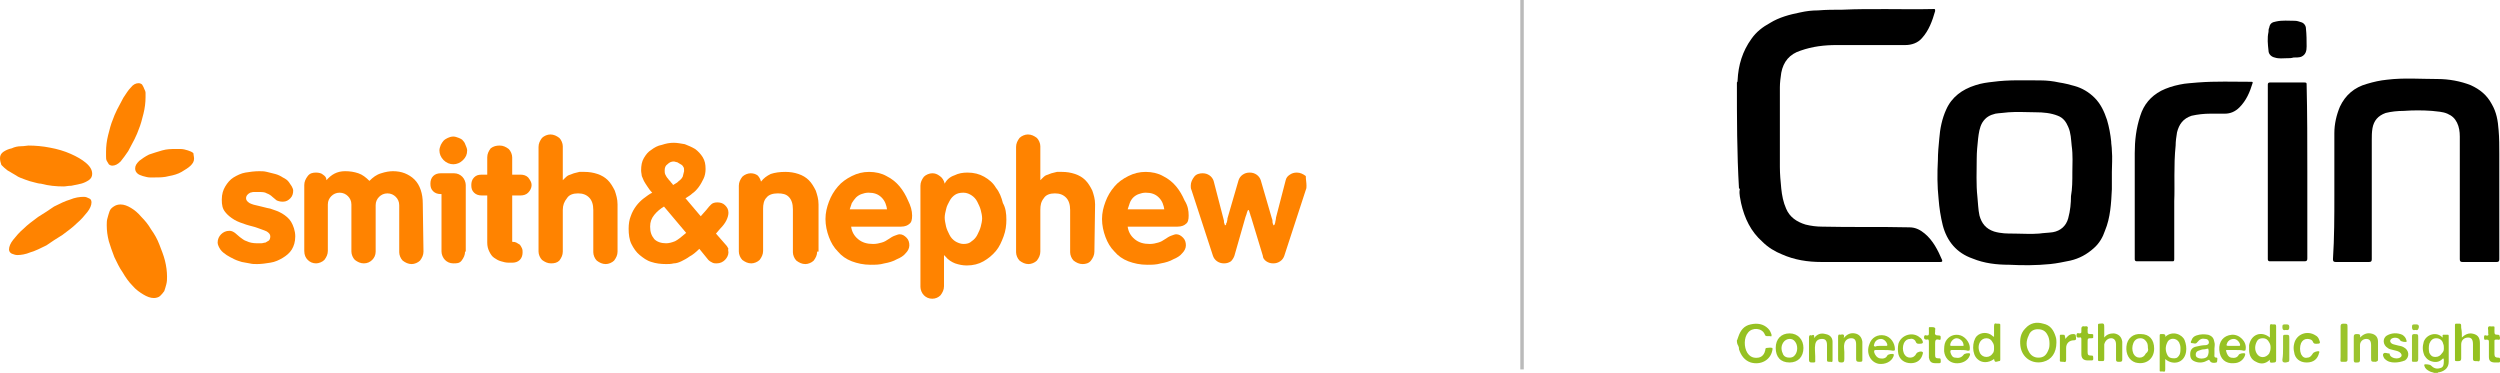 <?xml version="1.0" encoding="utf-8"?>
<!-- Generator: Adobe Illustrator 23.1.1, SVG Export Plug-In . SVG Version: 6.00 Build 0)  -->
<svg version="1.1" id="Layer_1" xmlns="http://www.w3.org/2000/svg" xmlns:xlink="http://www.w3.org/1999/xlink" x="0px" y="0px"
	 viewBox="0 0 360.7 53.8" style="enable-background:new 0 0 360.7 53.8;" xml:space="preserve">
<style type="text/css">
	.st0{fill:#FF8300;}
	.st1{fill:#96C122;}
	.st2{fill:#96C123;}
	.st3{fill:#97C224;}
	.st4{fill:#95C120;}
	.st5{fill:#9BC42D;}
	.st6{fill:#9BC42C;}
	.st7{fill:#9DC532;}
	.st8{fill:none;stroke:#BABABA;stroke-width:0.5;stroke-miterlimit:10;}
</style>
<g>
	<path class="st0" d="M13.3,25.1c0,0.4-0.2,0.7-0.5,0.9c-0.3,0.2-0.7,0.4-1.1,0.5c-0.4,0.1-0.9,0.2-1.4,0.3c-0.5,0-0.8,0.1-1.1,0.1
		c-1.1,0-2.2-0.1-3.3-0.4c-0.3,0-0.6-0.1-1-0.2s-0.8-0.2-1.3-0.4c-0.5-0.2-0.9-0.3-1.3-0.6c-0.4-0.2-0.8-0.5-1.2-0.7
		c-0.4-0.3-0.6-0.5-0.9-0.8c-0.1-0.3-0.2-0.6-0.2-1s0.2-0.7,0.5-0.9c0.3-0.2,0.7-0.4,1.2-0.5c0.4-0.2,0.9-0.3,1.3-0.3
		c0.5,0,0.9-0.1,1.1-0.1c1,0,2.1,0.1,3.1,0.3c1.1,0.2,2.1,0.5,3,0.9c0.9,0.4,1.6,0.8,2.2,1.3C13.1,24.1,13.3,24.6,13.3,25.1
		 M13.2,29.2c0,0.4-0.2,0.9-0.6,1.4c-0.4,0.5-0.9,1.1-1.5,1.6c-0.6,0.6-1.3,1.1-2.1,1.7c-0.8,0.5-1.6,1-2.3,1.5
		c-0.8,0.4-1.6,0.8-2.3,1c-0.7,0.3-1.4,0.4-1.9,0.4c-0.3,0-0.5-0.1-0.8-0.2c-0.2-0.1-0.4-0.3-0.4-0.6c0-0.4,0.2-0.9,0.6-1.4
		s0.9-1.1,1.5-1.6c0.6-0.6,1.3-1.1,2.1-1.7c0.8-0.5,1.6-1,2.3-1.5c0.8-0.4,1.6-0.8,2.3-1c0.7-0.3,1.4-0.4,2-0.4
		c0.3,0,0.5,0.1,0.7,0.2C13.1,28.7,13.2,28.9,13.2,29.2 M21,14c0,0.8-0.1,1.6-0.3,2.4c-0.2,0.8-0.4,1.6-0.7,2.3
		c-0.1,0.3-0.3,0.8-0.6,1.4c-0.3,0.6-0.6,1.1-0.9,1.7c-0.4,0.6-0.7,1-1.1,1.5c-0.4,0.4-0.8,0.6-1.2,0.6c-0.2,0-0.4-0.1-0.5-0.2
		c-0.1-0.2-0.2-0.3-0.3-0.5c-0.1-0.2-0.1-0.4-0.1-0.7c0-0.2,0-0.4,0-0.6c0-0.8,0.1-1.6,0.3-2.4s0.4-1.6,0.7-2.3
		c0.1-0.3,0.3-0.8,0.6-1.4c0.3-0.6,0.6-1.1,0.9-1.7c0.4-0.6,0.7-1.1,1.1-1.5c0.3-0.4,0.7-0.6,1.1-0.6c0.2,0,0.4,0.1,0.5,0.2
		c0.1,0.2,0.2,0.3,0.3,0.6c0.1,0.2,0.2,0.4,0.2,0.6C21,13.7,21,13.9,21,14 M24.1,39.9c0,0.4,0,0.7-0.1,1.1c-0.1,0.4-0.2,0.7-0.3,1
		c-0.2,0.3-0.4,0.5-0.6,0.7S22.5,43,22.2,43c-0.5,0-1-0.2-1.5-0.5s-1.1-0.7-1.6-1.3c-0.5-0.5-1-1.2-1.4-1.9
		c-0.5-0.7-0.8-1.4-1.2-2.2c-0.3-0.8-0.6-1.6-0.8-2.3c-0.2-0.8-0.3-1.5-0.3-2.3c0-0.3,0-0.7,0.1-1c0.1-0.4,0.2-0.7,0.3-1
		s0.3-0.5,0.6-0.7s0.6-0.3,1-0.3c0.5,0,1,0.2,1.5,0.5s1,0.7,1.5,1.3c0.5,0.5,1,1.1,1.4,1.8c0.5,0.7,0.9,1.4,1.2,2.2
		c0.3,0.8,0.6,1.5,0.8,2.3C24,38.4,24.1,39.2,24.1,39.9 M28,22.9c0,0.4-0.2,0.7-0.5,1c-0.3,0.3-0.8,0.6-1.3,0.9
		c-0.5,0.3-1.2,0.5-1.8,0.6c-0.7,0.2-1.4,0.2-2,0.2c-0.2,0-0.5,0-0.8,0s-0.6-0.1-1-0.2c-0.3-0.1-0.6-0.2-0.8-0.4
		c-0.2-0.2-0.3-0.4-0.3-0.7c0-0.4,0.2-0.7,0.6-1.1c0.4-0.3,0.8-0.6,1.4-0.9c0.6-0.2,1.2-0.4,1.9-0.6c0.7-0.2,1.3-0.2,1.9-0.2
		c0.2,0,0.5,0,0.8,0s0.7,0.1,1,0.2s0.6,0.2,0.8,0.4C27.9,22.3,28,22.6,28,22.9"/>
	<path class="st0" d="M42.6,34.1c0,0.8-0.2,1.4-0.5,1.9s-0.8,0.9-1.3,1.2c-0.5,0.3-1.1,0.6-1.8,0.7c-0.6,0.1-1.3,0.2-1.9,0.2
		c-0.4,0-0.7,0-1.1-0.1c-0.4-0.1-0.7-0.1-1.1-0.2c-0.3-0.1-0.7-0.2-1.1-0.4c-0.4-0.2-0.8-0.4-1.1-0.6S32,36.3,31.8,36
		s-0.4-0.7-0.4-1c0-0.5,0.2-0.9,0.5-1.2c0.3-0.3,0.7-0.5,1.2-0.5c0.3,0,0.5,0.1,0.8,0.3c0.2,0.2,0.5,0.4,0.7,0.6
		c0.3,0.2,0.6,0.5,1,0.6c0.4,0.2,0.9,0.3,1.5,0.3c0.2,0,0.4,0,0.6,0c0.2,0,0.4-0.1,0.6-0.1c0.2-0.1,0.3-0.2,0.5-0.3
		c0.1-0.1,0.2-0.3,0.2-0.6c0-0.3-0.2-0.5-0.5-0.7c-0.4-0.2-0.8-0.3-1.3-0.5s-1.1-0.3-1.7-0.5c-0.6-0.2-1.2-0.4-1.7-0.7
		c-0.5-0.3-1-0.7-1.3-1.1c-0.4-0.5-0.5-1-0.5-1.8s0.2-1.4,0.5-1.9s0.7-1,1.2-1.3c0.5-0.3,1.1-0.6,1.7-0.7c0.6-0.1,1.3-0.2,2-0.2
		c0.4,0,0.7,0,1.1,0.1c0.4,0.1,0.8,0.2,1.2,0.3s0.8,0.3,1.1,0.5c0.4,0.2,0.7,0.4,0.9,0.7c0.1,0.2,0.3,0.4,0.4,0.6
		c0.1,0.2,0.2,0.4,0.2,0.6c0,0.4-0.1,0.8-0.4,1.1c-0.3,0.3-0.6,0.5-1.1,0.5c-0.4,0-0.7-0.1-0.9-0.2c-0.2-0.2-0.4-0.3-0.6-0.5
		c-0.2-0.2-0.5-0.4-0.8-0.5c-0.3-0.2-0.7-0.2-1.3-0.2c-0.2,0-0.4,0-0.6,0c-0.2,0-0.4,0.1-0.5,0.1c-0.2,0.1-0.3,0.2-0.4,0.3
		c-0.1,0.1-0.2,0.3-0.2,0.5c0,0.3,0.2,0.5,0.5,0.7c0.4,0.2,0.8,0.3,1.3,0.4s1.1,0.3,1.7,0.4c0.6,0.2,1.2,0.4,1.7,0.7
		c0.5,0.3,1,0.7,1.3,1.2S42.6,33.3,42.6,34.1"/>
	<path class="st0" d="M61.1,36.3c0,0.5-0.2,0.9-0.5,1.3c-0.3,0.3-0.8,0.5-1.2,0.5c-0.5,0-0.9-0.2-1.3-0.5c-0.3-0.3-0.5-0.8-0.5-1.2
		v-6.8c0-0.5-0.2-0.9-0.5-1.2c-0.3-0.3-0.7-0.5-1.2-0.5s-0.9,0.2-1.2,0.5s-0.5,0.7-0.5,1.2v6.7c0,0.5-0.2,0.9-0.5,1.2
		C53.4,37.8,53,38,52.5,38s-0.9-0.2-1.3-0.5c-0.3-0.3-0.5-0.8-0.5-1.2v-6.8c0-0.5-0.2-0.9-0.5-1.2c-0.3-0.3-0.7-0.5-1.2-0.5
		s-0.9,0.2-1.2,0.5s-0.5,0.7-0.5,1.2v6.7c0,0.5-0.2,0.9-0.5,1.3C46.5,37.8,46,38,45.6,38c-0.5,0-0.9-0.2-1.2-0.5s-0.5-0.7-0.5-1.3
		v-9.5c0-0.5,0.2-0.9,0.5-1.3c0.3-0.4,0.7-0.5,1.2-0.5c0.4,0,0.8,0.1,1,0.3c0.3,0.2,0.5,0.4,0.5,0.8c0.7-0.8,1.5-1.3,2.7-1.3
		c0.7,0,1.3,0.1,1.9,0.3c0.6,0.2,1.1,0.6,1.6,1.1c0.5-0.5,1-0.9,1.7-1.1c0.6-0.2,1.2-0.3,1.7-0.3c0.6,0,1.2,0.1,1.7,0.3
		c0.5,0.2,1,0.5,1.4,0.9s0.7,0.9,0.9,1.5c0.2,0.6,0.3,1.2,0.3,2L61.1,36.3L61.1,36.3z"/>
	<path class="st0" d="M67.1,36.3c0,0.5-0.2,0.9-0.5,1.3C66.3,38,65.9,38,65.4,38s-0.9-0.2-1.2-0.5c-0.3-0.3-0.5-0.8-0.5-1.2V28h-0.1
		c-0.4,0-0.8-0.1-1.1-0.4s-0.4-0.6-0.4-1.1c0-0.4,0.1-0.8,0.4-1.1c0.3-0.3,0.7-0.4,1.1-0.4h1.9c0.5,0,0.9,0.2,1.2,0.5
		c0.3,0.3,0.5,0.8,0.5,1.2v9.6H67.1z M67.4,21.7c0,0.6-0.2,1-0.6,1.4s-0.9,0.6-1.4,0.6s-1-0.2-1.4-0.6s-0.6-0.9-0.6-1.4
		c0-0.3,0.1-0.5,0.2-0.8c0.1-0.2,0.3-0.5,0.4-0.6c0.2-0.2,0.4-0.3,0.6-0.4s0.5-0.2,0.8-0.2s0.5,0.1,0.8,0.2c0.2,0.1,0.5,0.2,0.6,0.4
		c0.2,0.2,0.3,0.4,0.4,0.7C67.3,21.2,67.4,21.5,67.4,21.7"/>
	<path class="st0" d="M76.7,26.7c0,0.4-0.2,0.8-0.5,1.1c-0.3,0.3-0.7,0.4-1.1,0.4h-1.2v6.6c0,0.1,0,0.1,0.1,0.1c0.2,0,0.3,0,0.5,0.1
		c0.2,0.1,0.3,0.2,0.5,0.3c0.1,0.1,0.2,0.3,0.3,0.5c0.1,0.2,0.1,0.4,0.1,0.6c0,0.4-0.1,0.8-0.4,1.1s-0.7,0.4-1.1,0.4h-0.5
		c-0.4,0-0.8-0.1-1.1-0.2c-0.4-0.1-0.7-0.3-1-0.5s-0.5-0.5-0.7-0.9c-0.2-0.4-0.3-0.8-0.3-1.3v-6.8h-0.8c-0.4,0-0.8-0.1-1.1-0.4
		c-0.3-0.3-0.4-0.6-0.4-1.1c0-0.4,0.1-0.8,0.4-1.1c0.3-0.3,0.6-0.4,1.1-0.4h0.8v-2.5c0-0.5,0.2-0.9,0.5-1.3c0.4-0.3,0.8-0.4,1.3-0.4
		s0.9,0.2,1.3,0.5c0.3,0.3,0.5,0.8,0.5,1.2v2.5h1.2c0.4,0,0.8,0.1,1.1,0.4C76.5,26,76.7,26.3,76.7,26.7"/>
	<path class="st0" d="M89.1,36.3c0,0.5-0.2,0.9-0.5,1.3c-0.3,0.3-0.8,0.5-1.2,0.5c-0.5,0-0.9-0.2-1.3-0.5c-0.3-0.3-0.5-0.8-0.5-1.2
		v-6.1c0-0.8-0.2-1.4-0.6-1.8s-0.9-0.6-1.6-0.6s-1.3,0.2-1.6,0.7c-0.4,0.5-0.6,1-0.6,1.7v6c0,0.5-0.2,0.9-0.5,1.3
		C80.4,37.9,80,38,79.5,38s-0.9-0.2-1.3-0.5c-0.3-0.3-0.5-0.8-0.5-1.2V21.2c0-0.5,0.2-0.9,0.5-1.3c0.3-0.3,0.8-0.5,1.2-0.5
		c0.5,0,0.9,0.2,1.3,0.5c0.3,0.3,0.5,0.8,0.5,1.2v4.7c0,0.1,0,0.2,0,0.2s0.1-0.1,0.2-0.2c0.2-0.2,0.4-0.4,0.6-0.5
		c0.3-0.1,0.5-0.2,0.8-0.3s0.5-0.1,0.8-0.2c0.3,0,0.5,0,0.7,0c0.7,0,1.3,0.1,1.9,0.3c0.6,0.2,1.1,0.5,1.5,0.9s0.7,0.9,1,1.5
		c0.2,0.6,0.4,1.2,0.4,2V36.3z"/>
	<path class="st0" d="M105.1,36.4c0,0.4-0.2,0.8-0.5,1.1c-0.3,0.3-0.7,0.5-1.2,0.5c-0.2,0-0.4,0-0.6-0.1c-0.2-0.1-0.4-0.2-0.6-0.4
		l-1.3-1.6c-0.5,0.5-1,0.9-1.4,1.1c-0.4,0.3-0.8,0.5-1.2,0.7c-0.4,0.2-0.8,0.3-1.1,0.3c-0.4,0.1-0.7,0.1-1.1,0.1
		c-0.8,0-1.5-0.1-2.1-0.3c-0.7-0.2-1.2-0.6-1.7-1c-0.5-0.4-0.9-1-1.2-1.6c-0.3-0.6-0.4-1.4-0.4-2.2c0-0.7,0.1-1.3,0.3-1.8
		c0.2-0.6,0.5-1.1,0.8-1.5s0.7-0.8,1.1-1.1c0.4-0.3,0.8-0.6,1.2-0.8c-0.3-0.3-0.5-0.6-0.7-0.9c-0.2-0.3-0.4-0.6-0.5-0.8
		c-0.1-0.2-0.2-0.5-0.3-0.7c0-0.2-0.1-0.5-0.1-0.8c0-0.7,0.1-1.3,0.4-1.8s0.6-0.9,1.1-1.2c0.4-0.3,0.9-0.6,1.5-0.7
		c0.6-0.2,1.1-0.3,1.7-0.3c0.5,0,1,0.1,1.6,0.2c0.5,0.2,1,0.4,1.5,0.7c0.4,0.3,0.8,0.7,1.1,1.2c0.3,0.5,0.4,1,0.4,1.7
		c0,0.5-0.1,1-0.3,1.4c-0.2,0.4-0.4,0.8-0.7,1.2c-0.3,0.4-0.6,0.7-0.9,0.9c-0.3,0.3-0.7,0.5-1,0.7l2.2,2.6l0.8-0.9
		c0.3-0.4,0.5-0.6,0.7-0.8c0.2-0.2,0.5-0.3,0.9-0.3s0.8,0.1,1.1,0.4c0.3,0.3,0.5,0.6,0.5,1.1c0,0.3-0.1,0.7-0.3,1.1
		c-0.2,0.4-0.5,0.8-0.9,1.2l-0.6,0.7l1.4,1.6c0.2,0.2,0.3,0.4,0.4,0.6C105,36,105.1,36.2,105.1,36.4 M95.8,29.8
		c-0.5,0.3-1,0.7-1.4,1.2s-0.6,1-0.6,1.7c0,0.8,0.2,1.3,0.6,1.8c0.4,0.4,1,0.6,1.7,0.6c0.4,0,0.8-0.1,1.3-0.3
		c0.4-0.2,0.9-0.6,1.6-1.2L95.8,29.8z M98.7,24.7c0-0.3,0-0.5-0.1-0.6c-0.1-0.2-0.2-0.3-0.4-0.4c-0.2-0.1-0.3-0.2-0.5-0.3
		c-0.2,0-0.3-0.1-0.5-0.1c-0.3,0-0.6,0.1-0.9,0.4c-0.3,0.2-0.4,0.5-0.4,0.9c0,0.2,0,0.4,0.1,0.6s0.2,0.4,0.4,0.6
		c0.1,0.2,0.3,0.3,0.4,0.5c0.1,0.1,0.3,0.3,0.3,0.4c0.2-0.1,0.3-0.2,0.5-0.3s0.3-0.3,0.5-0.4c0.2-0.2,0.3-0.3,0.4-0.5
		C98.6,25,98.7,24.8,98.7,24.7"/>
	<path class="st0" d="M117.9,36.3c0,0.5-0.2,0.9-0.5,1.3c-0.3,0.3-0.8,0.5-1.2,0.5c-0.5,0-0.9-0.2-1.3-0.5c-0.3-0.3-0.5-0.8-0.5-1.2
		v-6.2c0-0.8-0.2-1.4-0.6-1.8s-0.9-0.5-1.6-0.5s-1.3,0.2-1.6,0.6c-0.4,0.4-0.5,1-0.5,1.6v6.1c0,0.5-0.2,0.9-0.5,1.3
		c-0.3,0.3-0.8,0.5-1.2,0.5c-0.5,0-0.9-0.2-1.3-0.5c-0.3-0.3-0.5-0.8-0.5-1.2v-9.5c0-0.5,0.2-0.9,0.5-1.3c0.3-0.3,0.8-0.5,1.2-0.5
		c0.4,0,0.7,0.1,1,0.3c0.2,0.2,0.4,0.5,0.5,0.9c0.4-0.5,0.8-0.8,1.4-1.1c0.6-0.2,1.3-0.3,2.1-0.3c0.7,0,1.3,0.1,1.9,0.3
		c0.6,0.2,1.1,0.5,1.5,0.9s0.7,0.9,1,1.5c0.2,0.6,0.4,1.2,0.4,2v6.8H117.9z"/>
	<path class="st0" d="M131.6,31.1c0,0.6-0.1,1-0.4,1.2c-0.2,0.2-0.6,0.4-1.2,0.4h-7.2c0.1,0.7,0.4,1.3,1,1.8s1.3,0.7,2.2,0.7
		c0.4,0,0.9-0.1,1.2-0.2c0.4-0.1,0.7-0.3,1-0.5s0.6-0.4,0.9-0.5c0.3-0.1,0.5-0.2,0.7-0.2c0.4,0,0.7,0.2,1,0.5s0.4,0.7,0.4,1.1
		c0,0.4-0.2,0.8-0.5,1.1c-0.3,0.4-0.8,0.7-1.3,0.9c-0.5,0.3-1.2,0.5-1.8,0.6c-0.7,0.2-1.3,0.2-2,0.2c-1,0-1.9-0.2-2.7-0.5
		c-0.8-0.3-1.5-0.8-2-1.4c-0.6-0.6-1-1.3-1.3-2.1s-0.5-1.7-0.5-2.6c0-0.9,0.2-1.7,0.5-2.5s0.7-1.5,1.3-2.2c0.5-0.6,1.2-1.1,2-1.5
		s1.6-0.6,2.5-0.6s1.8,0.2,2.5,0.6c0.8,0.4,1.4,0.9,1.9,1.5s0.9,1.3,1.2,2C131.4,29.7,131.6,30.4,131.6,31.1 M128,30.3
		c-0.1-0.7-0.3-1.3-0.8-1.8s-1.1-0.7-1.9-0.7c-0.4,0-0.7,0.1-1,0.2c-0.3,0.1-0.6,0.3-0.8,0.5c-0.2,0.2-0.4,0.5-0.6,0.8
		c-0.1,0.3-0.2,0.6-0.3,0.9h5.4V30.3z"/>
	<path class="st0" d="M145.2,31.7c0,0.8-0.1,1.6-0.4,2.4c-0.3,0.8-0.6,1.5-1.1,2.1c-0.5,0.6-1.1,1.1-1.8,1.5
		c-0.7,0.4-1.5,0.6-2.4,0.6c-0.6,0-1.1-0.1-1.7-0.3c-0.5-0.2-1-0.5-1.4-1c-0.1-0.1-0.2-0.2-0.2-0.2s0,0.1,0,0.2v4.3
		c0,0.5-0.2,0.9-0.5,1.3c-0.3,0.3-0.7,0.5-1.2,0.5s-0.9-0.2-1.2-0.5s-0.5-0.8-0.5-1.2V26.8c0-0.5,0.2-0.9,0.5-1.3
		c0.3-0.3,0.8-0.5,1.2-0.5s0.7,0.1,1.1,0.4c0.3,0.2,0.6,0.6,0.7,1.1c0.3-0.6,0.8-1,1.4-1.2c0.6-0.3,1.2-0.4,1.9-0.4
		c0.9,0,1.7,0.2,2.4,0.6c0.7,0.4,1.3,0.9,1.7,1.6c0.5,0.6,0.8,1.4,1,2.2C145.1,30,145.2,30.8,145.2,31.7 M141.7,31.5
		c0-0.4-0.1-0.8-0.2-1.2c-0.1-0.4-0.3-0.8-0.5-1.2c-0.2-0.4-0.5-0.7-0.8-0.9s-0.7-0.4-1.2-0.4s-0.9,0.1-1.2,0.3
		c-0.3,0.2-0.6,0.5-0.8,0.9s-0.4,0.7-0.5,1.2c-0.1,0.4-0.2,0.8-0.2,1.2c0,0.4,0.1,0.8,0.2,1.3c0.1,0.4,0.3,0.8,0.5,1.2
		s0.5,0.7,0.8,0.9s0.8,0.4,1.2,0.4c0.5,0,0.9-0.1,1.2-0.4c0.3-0.2,0.6-0.5,0.8-0.9c0.2-0.4,0.4-0.8,0.5-1.2
		C141.6,32.3,141.7,31.9,141.7,31.5"/>
	<path class="st0" d="M157.9,36.3c0,0.5-0.2,0.9-0.5,1.3c-0.3,0.4-0.8,0.5-1.2,0.5c-0.5,0-0.9-0.2-1.3-0.5c-0.3-0.3-0.5-0.8-0.5-1.2
		v-6.1c0-0.8-0.2-1.4-0.6-1.8c-0.4-0.4-0.9-0.6-1.6-0.6c-0.7,0-1.3,0.2-1.6,0.7c-0.4,0.5-0.5,1-0.5,1.7v6c0,0.5-0.2,0.9-0.5,1.3
		c-0.3,0.3-0.8,0.5-1.2,0.5c-0.5,0-0.9-0.2-1.3-0.5c-0.3-0.3-0.5-0.8-0.5-1.2V21.2c0-0.5,0.2-0.9,0.5-1.3c0.3-0.3,0.8-0.5,1.2-0.5
		c0.5,0,0.9,0.2,1.3,0.5c0.3,0.3,0.5,0.8,0.5,1.2v4.7c0,0.1,0,0.2,0,0.2s0.1-0.1,0.2-0.2c0.2-0.2,0.4-0.4,0.6-0.5
		c0.3-0.1,0.5-0.2,0.8-0.3s0.5-0.1,0.8-0.2c0.3,0,0.5,0,0.7,0c0.7,0,1.3,0.1,1.9,0.3c0.6,0.2,1.1,0.5,1.5,0.9s0.7,0.9,1,1.5
		c0.2,0.6,0.4,1.2,0.4,2L157.9,36.3L157.9,36.3z"/>
	<path class="st0" d="M171.5,31.1c0,0.6-0.1,1-0.4,1.2c-0.2,0.2-0.6,0.4-1.2,0.4h-7.2c0.1,0.7,0.4,1.3,1,1.8s1.3,0.7,2.2,0.7
		c0.4,0,0.9-0.1,1.2-0.2c0.4-0.1,0.7-0.3,1-0.5s0.6-0.4,0.9-0.5c0.3-0.1,0.5-0.2,0.7-0.2c0.4,0,0.7,0.2,1,0.5s0.4,0.7,0.4,1.1
		c0,0.4-0.2,0.8-0.5,1.1c-0.3,0.4-0.8,0.7-1.3,0.9c-0.5,0.3-1.2,0.5-1.8,0.6c-0.7,0.2-1.3,0.2-2,0.2c-1,0-1.9-0.2-2.7-0.5
		s-1.5-0.8-2-1.4c-0.6-0.6-1-1.3-1.3-2.1s-0.5-1.7-0.5-2.6c0-0.9,0.2-1.7,0.5-2.5s0.7-1.5,1.3-2.2c0.5-0.6,1.2-1.1,2-1.5
		s1.6-0.6,2.5-0.6s1.8,0.2,2.5,0.6c0.8,0.4,1.4,0.9,1.9,1.5s0.9,1.3,1.2,2C171.4,29.7,171.5,30.4,171.5,31.1 M168,30.3
		c-0.1-0.7-0.3-1.3-0.8-1.8s-1.1-0.7-1.9-0.7c-0.4,0-0.7,0.1-1,0.2c-0.3,0.1-0.6,0.3-0.8,0.5s-0.4,0.5-0.5,0.8s-0.2,0.6-0.3,0.9h5.3
		V30.3z"/>
	<path class="st0" d="M188.5,26.8c0,0.2,0,0.4-0.1,0.6l-3.1,9.5c-0.1,0.3-0.3,0.6-0.6,0.8s-0.6,0.3-1,0.3s-0.7-0.1-1-0.3
		c-0.3-0.2-0.5-0.5-0.5-0.8l-1.7-5.6c-0.1-0.2-0.1-0.4-0.2-0.6c0-0.1-0.1-0.3-0.1-0.3c0-0.1,0-0.1-0.1-0.1c0,0,0,0-0.1,0.1
		c0,0.1-0.1,0.2-0.1,0.3c0,0.1-0.1,0.3-0.2,0.6l-1.6,5.6c-0.1,0.3-0.3,0.6-0.5,0.8c-0.3,0.2-0.6,0.3-1,0.3s-0.7-0.1-1-0.3
		c-0.3-0.2-0.5-0.5-0.6-0.8l-3.1-9.5c-0.1-0.2-0.1-0.4-0.1-0.6c0-0.5,0.2-0.9,0.5-1.3c0.3-0.4,0.8-0.5,1.2-0.5s0.7,0.1,1,0.3
		c0.3,0.2,0.5,0.5,0.6,0.8l1.4,5.4c0.1,0.3,0.1,0.4,0.1,0.6c0,0.1,0.1,0.2,0.1,0.3s0,0.1,0.1,0.1c0,0,0,0,0.1-0.1
		c0-0.1,0-0.2,0.1-0.3c0-0.1,0.1-0.3,0.1-0.6l1.6-5.5c0.1-0.3,0.3-0.6,0.6-0.8c0.3-0.2,0.6-0.3,1-0.3s0.7,0.1,1,0.3
		c0.3,0.2,0.5,0.5,0.6,0.8l1.6,5.5c0.1,0.2,0.1,0.4,0.1,0.6c0,0.1,0.1,0.3,0.1,0.3c0,0.1,0,0.1,0.1,0.1c0,0,0,0,0.1-0.1
		c0-0.1,0.1-0.2,0.1-0.4c0-0.1,0.1-0.3,0.1-0.6l1.4-5.4c0.1-0.4,0.3-0.6,0.6-0.8c0.3-0.2,0.6-0.3,1-0.3c0.5,0,0.9,0.2,1.3,0.5
		C188.4,25.9,188.5,26.3,188.5,26.8"/>
</g>
<g id="CKNifn.tif">
	<g>
		<path d="M250.6,11.9c0.1-0.1,0.1-0.2,0.1-0.3c0.1-2.2,0.7-4.2,2-6c0.7-1,1.6-1.7,2.7-2.3c1.3-0.8,2.8-1.2,4.3-1.5
			c0.9-0.2,1.7-0.3,2.6-0.3c1.2-0.1,2.3-0.1,3.5-0.1c4.4-0.2,8.8,0,13.2-0.1c0.2,0,0.2,0,0.2,0.3c-0.4,1.4-0.9,2.8-1.9,3.9
			c-0.6,0.7-1.5,1-2.4,1c-3.3,0-6.6,0-9.9,0c-1.8,0-3.5,0.2-5.2,0.8c-1.6,0.5-2.5,1.6-2.8,3.2c-0.1,0.7-0.2,1.4-0.2,2.1
			c0,3.8,0,7.7,0,11.5c0,1,0.1,2.1,0.2,3.1c0.1,1,0.3,2,0.7,2.9c0.5,1.2,1.5,1.9,2.8,2.3c0.8,0.2,1.6,0.3,2.4,0.3
			c4.2,0.1,8.4,0,12.6,0.1c0.9,0,1.6,0.4,2.2,0.9c1.2,1,1.9,2.4,2.5,3.8c0.1,0.3-0.1,0.3-0.3,0.3c-4.9,0-9.8,0-14.8,0
			c-0.8,0-1.5,0-2.3,0c-2,0-3.9-0.3-5.7-1.1c-1-0.4-2-1-2.8-1.8c-1.7-1.5-2.6-3.4-3.1-5.6c-0.1-0.6-0.3-1.3-0.2-1.9
			c0-0.1,0.1-0.2-0.1-0.2C250.6,22.1,250.6,17,250.6,11.9z"/>
		<path class="st1" d="M351.2,53.8c-0.2-0.1-0.4-0.1-0.6-0.2c-0.4-0.2-0.7-0.4-0.8-0.8c0-0.1-0.1-0.1,0-0.2c0.1-0.1,0.8,0,0.9,0.1
			c0.4,0.4,0.8,0.6,1.4,0.4c0.4-0.1,0.5-0.4,0.5-1.1c0-0.1,0-0.2-0.1-0.3c-0.4,0.4-0.8,0.6-1.4,0.5c-0.6-0.1-1-0.4-1.3-0.9
			c-0.3-0.7-0.3-1.3-0.1-2c0.4-1.1,1.9-1.5,2.7-0.6c0.1-0.1-0.1-0.3,0.1-0.4c0.2,0,0.5,0,0.7,0c0.1,0,0.1,0.1,0.1,0.2
			c0,1.2,0,2.5,0,3.7c0,0.8-0.5,1.3-1.3,1.5c-0.1,0-0.2,0-0.3,0.1C351.7,53.8,351.4,53.8,351.2,53.8z M352.6,50.2
			c0-0.2,0-0.4-0.1-0.6c-0.1-0.5-0.5-0.8-1-0.8c-0.5,0-0.8,0.3-1,0.8c-0.1,0.4-0.1,0.9,0,1.3c0.2,0.4,0.4,0.6,0.9,0.6
			c0.4,0,0.7-0.2,0.9-0.5C352.6,50.7,352.6,50.5,352.6,50.2z"/>
		<path class="st1" d="M250.6,49.1c0.1-0.1,0.1-0.3,0.2-0.5c0.3-0.9,0.8-1.6,1.8-1.8c0.9-0.2,1.8-0.1,2.5,0.6
			c0.3,0.3,0.4,0.6,0.5,0.9c0,0.2,0,0.3-0.2,0.2c-0.1,0-0.2,0-0.3,0c-0.3,0-0.4,0-0.5-0.3c-0.4-0.9-1.8-1-2.4-0.2
			c-0.6,0.7-0.6,2.1-0.1,2.9c0.4,0.6,0.9,0.8,1.6,0.7c0.6-0.1,0.9-0.6,1-1.1c0-0.1,0-0.3,0.2-0.3c0.3,0,0.5-0.1,0.8,0
			c0.1,0.1,0,0.3,0,0.4c-0.3,1.4-1.7,2.1-3.1,1.7c-0.9-0.3-1.4-1-1.7-1.9c0-0.2,0-0.3-0.1-0.5C250.6,49.6,250.6,49.3,250.6,49.1z"/>
		<path d="M304.7,24.8c0,1,0,1.8,0,2.5c-0.1,2-0.2,4.1-1,6c-0.3,0.9-0.8,1.8-1.6,2.5c-1,0.9-2.1,1.5-3.4,1.8c-1,0.2-1.9,0.4-2.9,0.5
			c-2,0.2-4,0.2-5.9,0.1c-1.8,0-3.6-0.2-5.3-0.9c-2.3-0.8-3.7-2.5-4.3-4.8c-0.3-1.2-0.5-2.5-0.6-3.8c-0.2-1.9-0.2-3.7-0.1-5.6
			c0-1,0.1-2.1,0.2-3.1c0.1-1.4,0.4-2.9,1-4.2c0.8-1.8,2.3-2.9,4.2-3.5c0.9-0.3,1.7-0.4,2.6-0.5c2.2-0.3,4.5-0.2,6.8-0.2
			c0.9,0,1.8,0.1,2.7,0.3c0.7,0.1,1.5,0.3,2.2,0.5c1.1,0.3,2.1,0.9,2.9,1.7c0.9,0.9,1.4,2,1.8,3.2c0.3,1,0.5,2.1,0.6,3.1
			c0,0.4,0.1,0.8,0.1,1.3C304.8,22.8,304.7,23.9,304.7,24.8z M299,24.8c0-1.1,0.1-2.4-0.1-3.8c-0.1-0.9-0.1-1.8-0.5-2.7
			c-0.3-0.7-0.7-1.3-1.5-1.6c-1-0.4-2.1-0.5-3.2-0.5c-1.3,0-2.6-0.1-3.9,0c-0.7,0.1-1.3,0.1-1.9,0.2c-0.8,0.2-1.4,0.5-1.9,1.3
			c-0.4,0.7-0.5,1.5-0.6,2.3c-0.1,1-0.2,1.9-0.2,2.9c0,1.8-0.1,3.7,0.1,5.5c0.1,0.9,0.1,1.8,0.3,2.7c0.3,1.1,0.9,1.9,2.1,2.3
			c1,0.3,1.9,0.3,2.9,0.3c1.2,0,2.4,0.1,3.6,0c0.7-0.1,1.3-0.1,2-0.2c1.1-0.2,1.9-0.9,2.2-2c0.3-1.1,0.4-2.2,0.4-3.2
			C299,27.2,299,26.1,299,24.8z"/>
		<path d="M336.8,28.2c0-3,0-6,0-9c0-1.3,0.3-2.6,0.8-3.8c0.8-1.7,2.1-2.8,3.9-3.3c1-0.3,1.9-0.5,2.9-0.6c2.4-0.3,4.9-0.1,7.3-0.1
			c1.6,0,3.3,0.3,4.8,0.9c1.3,0.6,2.3,1.4,3,2.7c0.7,1.2,0.9,2.4,1,3.8c0.1,1.1,0.1,2.3,0.1,3.4c0,5.1,0,10.1,0,15.2
			c0,0.3-0.1,0.4-0.4,0.4c-1.6,0-3.3,0-4.9,0c-0.3,0-0.4-0.1-0.4-0.4c0-5.9,0-11.8,0-17.7c0-0.7-0.1-1.4-0.4-2
			c-0.3-0.6-0.7-1-1.4-1.3c-0.7-0.3-1.4-0.3-2.2-0.4c-1.4-0.1-2.7-0.1-4.1,0c-0.9,0-1.8,0.1-2.6,0.3c-1.1,0.4-1.7,1.1-1.9,2.2
			c-0.1,0.6-0.1,1.1-0.1,1.7c0,5.7,0,11.5,0,17.2c0,0.3-0.1,0.4-0.4,0.4c-1.6,0-3.2,0-4.8,0c-0.3,0-0.4-0.1-0.4-0.4
			C336.8,34.3,336.8,31.2,336.8,28.2z"/>
		<path d="M313.7,29c0,3.2,0,5.8,0,8.4c0,0.3-0.1,0.3-0.3,0.3c-1.7,0-3.4,0-5.1,0c-0.2,0-0.3-0.1-0.3-0.3c0-5.1,0-10.2,0-15.3
			c0-1.8,0.2-3.6,0.8-5.4c0.5-1.6,1.5-2.8,3-3.6c0.8-0.4,1.7-0.7,2.7-0.9c0.9-0.2,1.7-0.2,2.6-0.3c2.6-0.2,5.1-0.1,7.7-0.1
			c0.1,0,0.3,0,0.2,0.2c-0.4,1.3-0.9,2.5-1.9,3.5c-0.6,0.6-1.3,0.9-2.1,0.9c-0.7,0-1.4,0-2.1,0c-0.9,0-1.8,0.1-2.7,0.3
			c-1.2,0.4-1.8,1.2-2.1,2.4c-0.1,0.6-0.2,1.3-0.2,1.9C313.6,23.9,313.8,26.8,313.7,29z"/>
		<path d="M332.9,24.8c0,4.2,0,8.3,0,12.5c0,0.3-0.1,0.4-0.4,0.4c-1.7,0-3.3,0-5,0c-0.2,0-0.3-0.1-0.3-0.3c0-8.4,0-16.8,0-25.2
			c0-0.2,0.1-0.3,0.3-0.3c1.7,0,3.3,0,5,0c0.3,0,0.3,0.1,0.3,0.3C332.9,16.4,332.9,20.6,332.9,24.8z"/>
		<path d="M329.9,8.4c-0.5,0-1.1,0.1-1.7-0.1c-0.5-0.1-0.9-0.5-0.9-1c-0.1-0.9-0.2-1.8,0-2.7c0-0.2,0-0.4,0.1-0.6
			c0.1-0.6,0.4-0.8,1-0.9c0.9-0.2,1.8-0.1,2.7-0.1c0.3,0,0.6,0.1,0.9,0.2c0.4,0.1,0.7,0.5,0.7,0.9c0.1,0.9,0.1,1.8,0.1,2.6
			c0,0.6-0.1,1.2-0.8,1.5c-0.3,0.1-0.7,0.1-1.1,0.1C330.6,8.4,330.3,8.4,329.9,8.4z"/>
		<path class="st2" d="M296.7,49.4c0,1.5-0.7,2.5-1.9,2.8c-1.6,0.4-3.1-0.6-3.3-2.3c-0.1-0.9,0-1.8,0.7-2.5c0.7-0.8,1.6-1,2.6-0.7
			c1,0.2,1.5,0.9,1.8,1.9C296.7,48.9,296.7,49.2,296.7,49.4z M295.7,49.5c0-0.4-0.1-0.9-0.3-1.2c-0.3-0.6-0.8-0.8-1.4-0.8
			c-0.6,0-1.1,0.3-1.3,0.9c-0.4,0.8-0.4,1.6,0,2.3c0.3,0.6,0.8,0.9,1.4,0.9c0.7,0,1.1-0.3,1.4-1C295.7,50.2,295.7,49.9,295.7,49.5z"
			/>
		<path class="st3" d="M327.5,48.7c0-0.6,0-1.1,0-1.6c0-0.3,0.1-0.4,0.3-0.3c0.1,0,0.2,0,0.3,0c0.2,0,0.3,0,0.3,0.3
			c0,1.6,0,3.3,0,4.9c0,0.2-0.1,0.3-0.3,0.3c-0.3,0-0.7,0.2-0.6-0.4c-0.6,0.6-1.3,0.7-2,0.3c-0.7-0.3-1-1-1-1.7c0-0.2,0-0.5,0-0.7
			C324.8,48.2,326.3,47.7,327.5,48.7z M327.6,50.2c0-0.2,0-0.5-0.2-0.8c-0.2-0.4-0.5-0.6-0.9-0.6c-0.4,0-0.7,0.1-0.9,0.5
			c-0.3,0.6-0.3,1.2,0,1.7c0.4,0.7,1.3,0.7,1.8,0C327.5,50.8,327.6,50.5,327.6,50.2z"/>
		<path class="st3" d="M287.7,51.8c-0.8,0.6-1.8,0.6-2.4,0c-0.8-0.7-0.8-2.5-0.1-3.3c0.6-0.6,1.6-0.6,2.2-0.1
			c0.1,0.1,0.1,0.1,0.3,0.2c0-0.5,0-1,0-1.5c0-0.4,0.1-0.5,0.4-0.4c0.1,0,0.2,0,0.3,0c0.2,0,0.2,0.1,0.2,0.2c0,1.7,0,3.3,0,5
			c0,0.2-0.1,0.2-0.2,0.2C287.8,52.3,287.8,52.2,287.7,51.8z M287.7,50.2c0-0.3,0-0.5-0.2-0.8c-0.2-0.4-0.5-0.6-0.9-0.6
			c-0.4,0-0.7,0.2-0.9,0.5c-0.3,0.5-0.3,1.1,0,1.7c0.2,0.3,0.5,0.5,0.9,0.5c0.4,0,0.7-0.2,0.9-0.5C287.7,50.8,287.7,50.5,287.7,50.2
			z"/>
		<path class="st3" d="M312.4,48.6c1.1-1,2.5-0.3,2.8,0.5c0.2,0.5,0.3,1.1,0.2,1.7c-0.3,1.7-2,1.9-3,1c0,0.5,0,1,0,1.5
			c0,0.3-0.1,0.4-0.3,0.3c-0.1,0-0.2,0-0.3,0c-0.2,0-0.2,0-0.2-0.2c0-1.7,0-3.3,0-5c0-0.2,0.1-0.2,0.2-0.2c0.1,0,0.1,0,0.2,0
			C312.2,48.2,312.5,48.2,312.4,48.6z M314.6,50.2c0-0.3-0.1-0.6-0.2-0.8c-0.4-0.7-1.4-0.7-1.7,0c-0.3,0.6-0.3,1.2,0,1.8
			c0.2,0.4,0.5,0.5,1,0.5c0.4,0,0.6-0.2,0.8-0.6C314.6,50.8,314.6,50.5,314.6,50.2z"/>
		<path class="st3" d="M319.5,50.3c0,0.3,0,0.5,0,0.8c0,0.2-0.1,0.5,0.3,0.5c0.2,0,0.1,0.3,0.1,0.4c0,0.1,0,0.2-0.1,0.3
			c-0.4,0.1-0.8,0.1-1-0.3c-0.1-0.2-0.2,0-0.3,0c-0.5,0.3-1.1,0.4-1.7,0.2c-0.6-0.2-0.8-0.5-0.8-1.1c0-0.6,0.3-1,0.9-1.1
			c0.4-0.1,0.9-0.2,1.3-0.2c0.2,0,0.5-0.1,0.5-0.4c0-0.3-0.2-0.5-0.5-0.5c-0.5-0.1-0.8,0-1.2,0.5c-0.2,0.3-0.5,0.1-0.8,0.1
			c-0.2,0-0.1-0.3,0-0.4c0.1-0.4,0.4-0.6,0.7-0.7c0.6-0.2,1.1-0.2,1.7-0.1c0.6,0.2,0.8,0.5,0.9,1.1C319.6,49.7,319.5,50,319.5,50.3z
			 M318.6,50.3c-0.2,0-0.4,0.1-0.6,0.1c-0.3,0-0.5,0.1-0.8,0.2c-0.3,0.1-0.4,0.3-0.4,0.6c0,0.3,0.2,0.4,0.5,0.5c0.4,0.1,1,0,1.2-0.3
			C318.7,51,318.7,50.6,318.6,50.3z"/>
		<path class="st2" d="M303.6,48.7c0.4-0.5,0.9-0.6,1.4-0.6c0.7,0.1,1.1,0.5,1.2,1.2c0,0.9,0,1.7,0,2.6c0,0.2-0.1,0.3-0.3,0.3
			c-0.1,0-0.2,0-0.3,0c-0.2,0-0.3-0.1-0.3-0.3c0-0.7,0-1.5,0-2.2c0-0.6-0.3-0.9-0.7-0.9c-0.5,0-0.9,0.4-1,0.9c0,0.1,0,0.2,0,0.3
			c0,0.6,0,1.2,0,1.8c0,0.3-0.1,0.3-0.3,0.3c-0.1,0-0.2,0-0.4,0c-0.2,0-0.2-0.1-0.2-0.2c0-1.7,0-3.4,0-5c0-0.1,0-0.2,0.2-0.2
			c0.7-0.1,0.7,0,0.7,0.6C303.6,47.8,303.6,48.2,303.6,48.7z"/>
		<path class="st4" d="M355.2,48.7c0.4-0.4,0.8-0.6,1.3-0.6c0.9,0.1,1.3,0.5,1.3,1.4c0,0.8,0,1.6,0,2.3c0,0.3-0.1,0.4-0.4,0.3
			c-0.1,0-0.2,0-0.3,0c-0.2,0-0.3-0.1-0.3-0.3c0-0.7,0-1.4,0-2.1c0-0.7-0.2-1-0.7-1c-0.6,0-1,0.4-1,1c0,0.7,0,1.3,0,2
			c0,0.3-0.1,0.4-0.4,0.4c-0.1,0-0.2,0-0.3,0c-0.2,0-0.2-0.1-0.2-0.2c0-1.7,0-3.4,0-5c0-0.2,0.1-0.2,0.2-0.2c0.7,0,0.7-0.1,0.7,0.6
			C355.2,47.8,355.2,48.2,355.2,48.7z"/>
		<path class="st3" d="M271.8,50.5c-0.4,0-0.8,0-1.2,0c-0.2,0-0.2,0.1-0.2,0.3c0.1,0.4,0.4,0.8,0.8,0.9c0.5,0.1,0.9,0,1.1-0.4
			c0.1-0.2,0.7-0.3,0.9-0.2c0.1,0.1,0,0.2,0,0.3c-0.3,0.8-1.2,1.2-2.1,1.1c-1.2-0.2-1.9-1.5-1.4-2.8c0.3-1,1.2-1.5,2.2-1.3
			c0.9,0.2,1.5,1.1,1.5,2c0,0.2-0.1,0.2-0.3,0.2C272.6,50.5,272.2,50.5,271.8,50.5z M271.3,49.9c0.3,0,0.5,0,0.8,0
			c0.2,0,0.2,0,0.2-0.2c-0.1-0.4-0.5-0.8-0.9-0.8c-0.5,0-0.9,0.3-1,0.8c-0.1,0.2,0,0.3,0.2,0.3C270.8,49.9,271,49.9,271.3,49.9z"/>
		<path class="st3" d="M322.6,50.5c-0.4,0-0.8,0-1.2,0c-0.2,0-0.3,0-0.2,0.2c0.1,0.4,0.3,0.8,0.7,0.9c0.5,0.1,0.9,0,1.1-0.4
			c0.1-0.2,0.7-0.3,0.9-0.2c0.1,0.1,0,0.2,0,0.3c-0.2,0.6-0.8,1.1-1.6,1.1c-1.2,0.1-2-0.6-2.1-1.9c-0.1-1.2,0.6-2.1,1.8-2.2
			c1.1-0.1,2.2,1,2,2.1c0,0.2-0.1,0.2-0.3,0.2C323.4,50.5,323,50.5,322.6,50.5z M322.2,49.9c0.3,0,0.5,0,0.8,0c0.2,0,0.2,0,0.2-0.2
			c-0.1-0.4-0.5-0.8-0.9-0.8c-0.5,0-0.9,0.3-1,0.7c-0.1,0.2-0.1,0.3,0.2,0.3C321.7,49.9,321.9,49.9,322.2,49.9z"/>
		<path class="st3" d="M282.8,50.5c-0.4,0-0.8,0-1.2,0c-0.2,0-0.2,0.1-0.2,0.3c0.1,0.4,0.3,0.8,0.7,0.8c0.5,0.1,0.9,0,1.2-0.4
			c0.1-0.2,0.7-0.3,0.9-0.2c0.1,0.1,0,0.2,0,0.3c-0.3,0.8-1.2,1.2-2.1,1.1c-0.9-0.1-1.5-0.8-1.6-1.7c0-0.5,0-1,0.2-1.4
			c0.4-0.8,1.3-1.2,2.2-0.9c0.8,0.3,1.4,1.2,1.3,2c0,0.2-0.1,0.2-0.3,0.2C283.6,50.5,283.2,50.5,282.8,50.5z M283.3,49.9
			c0-0.2,0-0.3-0.1-0.5c-0.2-0.4-0.6-0.6-0.9-0.6c-0.4,0-0.8,0.4-0.9,0.8c0,0.1-0.1,0.3,0.1,0.3C282.1,49.9,282.7,49.9,283.3,49.9z"
			/>
		<path class="st3" d="M310.8,50.3c0,1.5-1.2,2.4-2.7,2c-0.9-0.3-1.4-1.2-1.3-2.3c0.1-1.2,1-1.9,2.1-1.8
			C310.1,48.2,310.8,49,310.8,50.3z M309.9,50.2c0-0.2,0-0.4-0.1-0.7c-0.2-0.4-0.5-0.7-1-0.7c-0.4,0-0.8,0.2-1,0.7
			c-0.2,0.5-0.2,1,0,1.5c0.2,0.4,0.5,0.6,0.9,0.6c0.4,0,0.7-0.2,0.9-0.6C309.9,50.8,310,50.5,309.9,50.2z"/>
		<path class="st2" d="M256.2,50.2c0-1.3,0.8-2.1,2-2.1c1.2,0,2,0.9,2,2.1c0,1.3-0.8,2.1-2,2.1C256.9,52.3,256.2,51.5,256.2,50.2z
			 M258.2,51.6c0.3,0,0.6-0.1,0.8-0.4c0.4-0.5,0.4-1.4,0-1.9c-0.4-0.6-1.3-0.5-1.7,0.1c-0.4,0.6-0.3,1.2,0,1.8
			C257.5,51.5,257.8,51.6,258.2,51.6z"/>
		<path class="st5" d="M340.5,48.7c0.4-0.4,0.9-0.7,1.5-0.6c0.7,0.1,1.1,0.5,1.1,1.2c0,0.9,0,1.7,0,2.6c0,0.2-0.1,0.2-0.3,0.3
			c-0.7,0-0.7,0-0.7-0.6c0-0.6,0-1.2,0-1.8c0-0.6-0.2-0.9-0.7-0.9c-0.5,0-0.9,0.4-0.9,0.9c0,0.7,0,1.4,0,2.1c0,0.4-0.2,0.4-0.4,0.4
			c-0.3,0-0.5,0.1-0.5-0.4c0-1.1,0-2.2,0-3.3c0-0.3,0.1-0.4,0.4-0.4C340.4,48.2,340.6,48.2,340.5,48.7z"/>
		<path class="st2" d="M345.5,52.3c-0.5,0-1-0.1-1.4-0.5c0,0-0.1-0.1-0.1-0.1c-0.1-0.2-0.3-0.5-0.1-0.7c0.2-0.2,0.5,0,0.8,0
			c0.1,0,0.1,0.1,0.1,0.2c0.2,0.5,1.2,0.7,1.6,0.3c0.2-0.2,0.1-0.5-0.2-0.7c-0.3-0.2-0.6-0.2-0.9-0.3c-0.3-0.1-0.6-0.1-0.8-0.3
			c-0.7-0.4-0.8-1.4-0.1-1.8c0.7-0.4,1.5-0.4,2.2-0.1c0.3,0.2,0.5,0.4,0.6,0.8c0,0.1,0.1,0.1,0,0.2c-0.1,0.1-0.8,0-0.9-0.2
			c-0.2-0.4-0.9-0.5-1.3-0.2c-0.2,0.2-0.2,0.4,0,0.6c0.2,0.2,0.5,0.2,0.8,0.3c0.3,0.1,0.7,0.1,1,0.3c0.8,0.4,0.9,1.4,0.2,1.9
			C346.5,52.2,346,52.3,345.5,52.3z"/>
		<path class="st3" d="M266,48.8c0.5-0.6,1-0.8,1.6-0.7c0.6,0.1,1,0.5,1.1,1.2c0,0.9,0,1.7,0,2.6c0,0.2,0,0.3-0.3,0.3
			c-0.1,0-0.1,0-0.2,0c-0.3,0-0.4-0.1-0.4-0.4c0-0.7,0-1.4,0-2.1c0-0.6-0.2-0.9-0.7-0.9c-0.5,0-0.9,0.3-1,0.8c-0.1,0.4,0,0.8,0,1.2
			c0,0.3,0,0.6,0,1c0,0.4-0.1,0.5-0.4,0.5c-0.4,0-0.5-0.1-0.5-0.5c0-1.1,0-2.1,0-3.2c0-0.3,0.1-0.4,0.3-0.3c0,0,0,0,0,0
			C265.9,48.2,266.2,48.2,266,48.8z"/>
		<path class="st2" d="M261.7,48.8c0.5-0.6,1-0.8,1.7-0.6c0.6,0.1,1,0.5,1,1.1c0,0.9,0,1.8,0,2.7c0,0.2-0.1,0.3-0.2,0.2
			c-0.1,0-0.2,0-0.3,0c-0.3,0-0.3-0.1-0.3-0.3c0-0.7,0-1.4,0-2.1c0-0.6-0.2-0.9-0.7-0.9c-0.5,0-0.9,0.2-1,0.8c-0.1,0.6,0,1.1,0,1.7
			c0,0.1,0,0.3,0,0.4c0,0.5,0.1,0.5-0.5,0.5c-0.3,0-0.4-0.1-0.4-0.4c0-1.1,0-2.1,0-3.2c0-0.3,0.1-0.4,0.4-0.3
			C261.5,48.3,261.9,48.2,261.7,48.8z"/>
		<path class="st3" d="M334.2,49.6c-0.2,0-0.4,0-0.5-0.3c-0.1-0.3-0.5-0.4-0.8-0.4c-0.4,0-0.7,0.2-0.9,0.6c-0.2,0.5-0.2,1.1,0,1.6
			c0.2,0.4,0.5,0.6,0.9,0.5c0.4,0,0.6-0.3,0.8-0.6c0.1-0.2,0.7-0.4,0.9-0.3c0.1,0.1,0,0.2,0,0.2c-0.2,0.9-0.8,1.4-1.8,1.4
			c-1,0-1.7-0.6-1.8-1.5c-0.1-0.4-0.1-0.8,0-1.2c0.3-1.4,1.9-2,3.1-1.2c0.2,0.1,0.4,0.3,0.5,0.6C334.8,49.5,334.8,49.6,334.2,49.6z"
			/>
		<path class="st2" d="M276.9,49.6c-0.2,0-0.4,0-0.5-0.3c-0.1-0.3-0.5-0.5-0.8-0.4c-0.4,0-0.7,0.2-0.9,0.6c-0.2,0.5-0.2,1,0,1.5
			c0.2,0.4,0.5,0.6,0.9,0.6c0.4,0,0.7-0.2,0.9-0.6c0.1-0.2,0.7-0.4,0.9-0.2c0.1,0.1,0,0.2,0,0.3c-0.2,0.8-0.8,1.3-1.7,1.3
			c-0.9,0-1.6-0.5-1.8-1.3c-0.1-0.5-0.1-1,0-1.5c0.4-1.3,2.1-1.8,3.1-0.9c0.2,0.1,0.3,0.3,0.4,0.5C277.5,49.5,277.4,49.6,276.9,49.6
			z"/>
		<path class="st4" d="M278.3,50.3c0-0.3,0-0.7,0-1c0-0.3-0.1-0.4-0.3-0.3c-0.3,0-0.4-0.1-0.4-0.3c0-0.3,0.1-0.4,0.4-0.3
			c0.2,0,0.3,0,0.3-0.3c0-0.1,0-0.2,0-0.4c0-0.6-0.1-0.5,0.5-0.5c0.3,0,0.5,0.1,0.4,0.4c0,0.1,0,0.2,0,0.3c-0.1,0.4,0.1,0.5,0.5,0.5
			c0.3,0,0.3,0.1,0.3,0.3c0,0.3,0,0.4-0.3,0.3c-0.4-0.1-0.5,0.1-0.5,0.5c0,0.6,0,1.1,0,1.7c0,0.4,0.1,0.5,0.5,0.5
			c0.2,0,0.3,0,0.3,0.2c0,0.2,0.1,0.5-0.2,0.5c-0.2,0-0.4,0-0.6,0c-0.6,0-0.8-0.3-0.9-0.8c0,0,0-0.1,0-0.1
			C278.3,50.9,278.3,50.6,278.3,50.3z"/>
		<path class="st4" d="M359.4,47.1c0.6,0,0.5-0.1,0.5,0.5c0,0,0,0.1,0,0.1c0,0.5,0,0.6,0.5,0.6c0.3,0,0.2,0.2,0.3,0.4
			c0,0.2,0,0.4-0.3,0.3c-0.1,0-0.2,0-0.3,0c-0.2,0-0.2,0.1-0.2,0.2c0,0.6,0,1.3,0,1.9c0,0.4,0.2,0.5,0.5,0.5c0.2,0,0.3,0,0.3,0.2
			c0,0.2,0.1,0.5-0.2,0.5c-0.2,0-0.3,0-0.5,0c-0.6,0-0.9-0.2-0.9-0.8c0-0.7,0-1.4,0-2.1c0-0.3,0-0.4-0.4-0.4
			c-0.3,0.1-0.3-0.1-0.3-0.3c0-0.2,0-0.4,0.3-0.3c0.3,0.1,0.4-0.1,0.3-0.3c0-0.1,0-0.3,0-0.4C358.9,47.2,359,47,359.4,47.1z"/>
		<path class="st4" d="M300.8,47.1c0.4-0.1,0.5,0.1,0.4,0.4c0,0,0,0.1,0,0.1c0,0.6,0,0.6,0.6,0.6c0.3,0,0.2,0.2,0.2,0.3
			c0,0.1,0.1,0.3-0.2,0.3c-0.6,0-0.6,0-0.6,0.6c0,0.5,0,1,0,1.4c0,0.4,0.1,0.5,0.5,0.5c0.2,0,0.3,0,0.3,0.2c0,0.2,0.1,0.5-0.2,0.5
			c-0.2,0-0.4,0-0.6,0c-0.6,0-0.9-0.3-0.9-0.9c0-0.7,0-1.4,0-2.1c0-0.2,0-0.4-0.3-0.3c-0.3,0-0.4,0-0.4-0.3c0-0.3,0.1-0.4,0.4-0.3
			c0.3,0,0.3-0.1,0.3-0.3c0-0.1,0-0.3,0-0.4C300.3,47.2,300.4,47,300.8,47.1z"/>
		<path class="st6" d="M338.7,49.5c0,0.8,0,1.6,0,2.4c0,0.2-0.1,0.3-0.3,0.3c-0.9,0-0.7,0.1-0.7-0.7c0-1.5,0-2.9,0-4.4
			c0-0.3,0.1-0.4,0.4-0.4c0.6,0,0.6,0,0.6,0.6C338.7,48.1,338.7,48.8,338.7,49.5z"/>
		<path class="st1" d="M298,48.9c0.3-0.4,0.6-0.7,1.1-0.7c0.2,0,0.4,0,0.4,0.3c0,0.2,0.2,0.6-0.3,0.6c-0.6,0-1.1,0.4-1.1,1.1
			c0,0.6,0,1.2,0,1.7c0,0.3-0.1,0.4-0.4,0.3c-0.6,0-0.5,0-0.5-0.5c0-0.8,0-1.6,0-2.4c0-0.2,0-0.3,0-0.5c0-0.6-0.1-0.5,0.5-0.5
			C297.9,48.3,297.9,48.3,298,48.9z"/>
		<path class="st7" d="M348,50.2c0-0.6,0-1.1,0-1.7c0-0.2,0.1-0.3,0.3-0.3c0.6,0,0.6,0,0.6,0.6c0,1,0,2,0,3c0,0.3-0.1,0.4-0.3,0.4
			c-0.7,0-0.6,0.1-0.6-0.6C348,51.2,348,50.7,348,50.2z"/>
		<path class="st7" d="M329.4,50.2c0-0.5,0-1.1,0-1.6c0-0.2,0-0.3,0.3-0.3c0.6,0,0.6,0,0.6,0.6c0,1,0,2,0,3c0,0.4-0.2,0.3-0.5,0.4
			c-0.3,0-0.5,0-0.5-0.4C329.4,51.3,329.4,50.8,329.4,50.2z"/>
		<path class="st7" d="M329.8,47.6c-0.3,0.1-0.5,0-0.5-0.4c0-0.4,0.1-0.4,0.5-0.4c0.3,0,0.5,0,0.5,0.4
			C330.3,47.5,330.2,47.7,329.8,47.6z"/>
		<path class="st7" d="M348.5,47.6c-0.3,0.1-0.5,0-0.5-0.4c0-0.4,0.1-0.4,0.5-0.4c0.3,0,0.5,0,0.5,0.4
			C348.9,47.6,348.8,47.7,348.5,47.6z"/>
	</g>
</g>
<line class="st8" x1="219.6" y1="0" x2="219.6" y2="53.3"/>
</svg>
